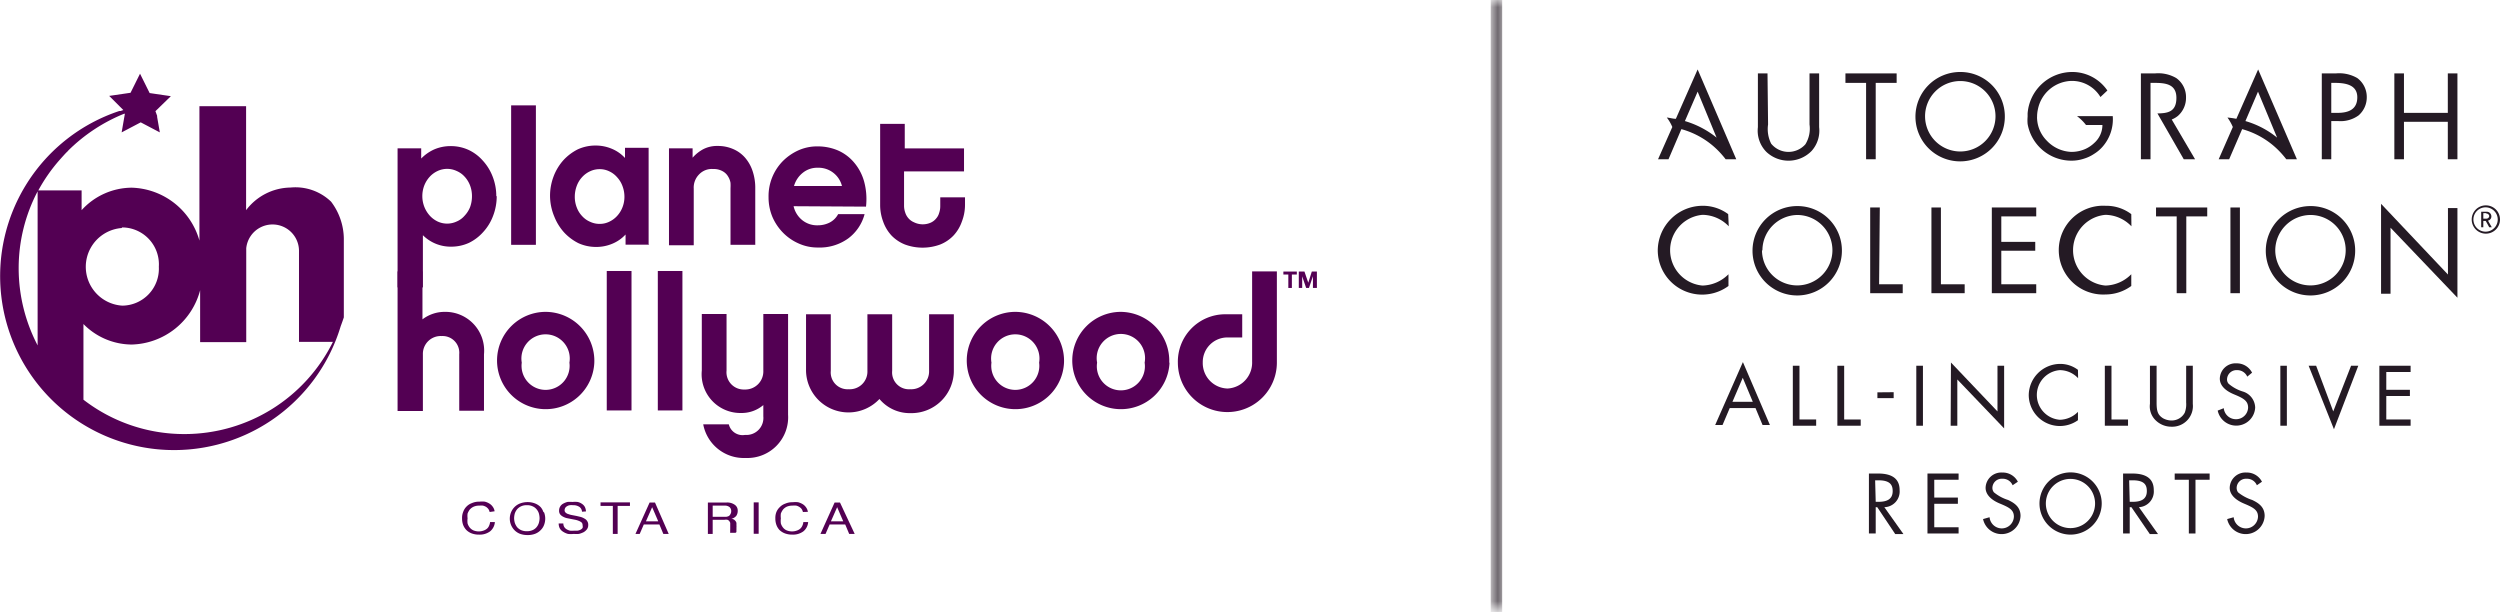 <svg id="Layer_3" data-name="Layer 3" xmlns="http://www.w3.org/2000/svg" xmlns:xlink="http://www.w3.org/1999/xlink" viewBox="0 0 176.76 43.27">
  <defs>
    <style>
      .cls-1 {
        fill: url(#linear-gradient);
      }

      .cls-2 {
        mask: url(#mask);
      }

      .cls-3 {
        fill: #241a24;
      }

      .cls-4 {
        fill: #530053;
      }

      .cls-5 {
        filter: url(#luminosity-invert);
      }
    </style>
    <linearGradient id="linear-gradient" x1="57.14" y1="68.27" x2="100.41" y2="68.27" gradientTransform="translate(44.3 102.56) rotate(-90)" gradientUnits="userSpaceOnUse">
      <stop offset="0.02" stop-color="#fff"/>
      <stop offset="0.07" stop-color="#cbcbcb"/>
      <stop offset="0.13" stop-color="#969696"/>
      <stop offset="0.2" stop-color="#686868"/>
      <stop offset="0.26" stop-color="#434343"/>
      <stop offset="0.32" stop-color="#252525"/>
      <stop offset="0.38" stop-color="#111"/>
      <stop offset="0.44" stop-color="#040404"/>
      <stop offset="0.5"/>
      <stop offset="0.56" stop-color="#040404"/>
      <stop offset="0.62" stop-color="#111"/>
      <stop offset="0.68" stop-color="#252525"/>
      <stop offset="0.74" stop-color="#434343"/>
      <stop offset="0.8" stop-color="#686868"/>
      <stop offset="0.87" stop-color="#969696"/>
      <stop offset="0.93" stop-color="#cbcbcb"/>
      <stop offset="0.98" stop-color="#fff"/>
    </linearGradient>
    <filter id="luminosity-invert" filterUnits="userSpaceOnUse" color-interpolation-filters="sRGB">
      <feColorMatrix values="-1 0 0 0 1 0 -1 0 0 1 0 0 -1 0 1 0 0 0 1 0"/>
    </filter>
    <mask id="mask" x="105.4" y="0" width="0.81" height="43.27" maskUnits="userSpaceOnUse">
      <g class="cls-5">
        <g transform="translate(-6.77 -2.14)">
          <rect class="cls-1" x="112.17" y="2.14" width="0.81" height="43.27"/>
        </g>
      </g>
    </mask>
  </defs>
  <g class="cls-2">
    <rect class="cls-3" x="105.4" width="0.81" height="43.27"/>
  </g>
  <g>
    <path class="cls-3" d="M182.53,18.66a1,1,0,0,1-1-1,1,1,0,1,1,2,0A1,1,0,0,1,182.53,18.66Zm0-1.86a.86.86,0,1,0,.84.86A.86.86,0,0,0,182.53,16.8Zm.24,1.41-.25-.45h-.17v.45h-.15v-1.1h.38a.33.33,0,0,1,.34.33.3.3,0,0,1-.24.3l.27.47Zm-.21-1h-.21v.39h.21a.2.2,0,0,0,.21-.19A.2.2,0,0,0,182.56,17.24Z" transform="translate(-6.77 -2.14)"/>
    <g>
      <path class="cls-3" d="M129,18.14a2.61,2.61,0,0,0-1.86-.81,2.51,2.51,0,0,0,0,5,2.68,2.68,0,0,0,1.84-.8v.83a3.14,3.14,0,0,1-5-2.51,3.18,3.18,0,0,1,3.17-3.16,3,3,0,0,1,1.81.59Z" transform="translate(-6.77 -2.14)"/>
      <path class="cls-3" d="M137,19.85a3.16,3.16,0,1,1-3.16-3.14A3.14,3.14,0,0,1,137,19.85Zm-5.65,0a2.49,2.49,0,1,0,2.49-2.51A2.51,2.51,0,0,0,131.38,19.84Z" transform="translate(-6.77 -2.14)"/>
      <path class="cls-3" d="M157.47,18.14a2.59,2.59,0,0,0-1.84-.81,2.51,2.51,0,0,0,0,5,2.65,2.65,0,0,0,1.83-.8v.83a3.09,3.09,0,0,1-1.81.6,3.14,3.14,0,1,1,0-6.27,2.93,2.93,0,0,1,1.81.59Z" transform="translate(-6.77 -2.14)"/>
      <path class="cls-3" d="M139.63,22.24h1.67v.63H139V16.81h.68Z" transform="translate(-6.77 -2.14)"/>
      <path class="cls-3" d="M144,22.24h1.68v.63h-2.35V16.81H144Z" transform="translate(-6.77 -2.14)"/>
      <path class="cls-3" d="M147.6,16.81h3.14v.63h-2.47v1.8h2.4v.63h-2.4v2.37h2.47v.63H147.6Z" transform="translate(-6.77 -2.14)"/>
      <path class="cls-3" d="M161.35,22.87h-.68V17.44h-1.46v-.63h3.62v.63h-1.48Z" transform="translate(-6.77 -2.14)"/>
      <path class="cls-3" d="M165.14,22.87h-.67V16.81h.67Z" transform="translate(-6.77 -2.14)"/>
      <path class="cls-3" d="M173.29,19.85a3.16,3.16,0,1,1-3.16-3.14A3.14,3.14,0,0,1,173.29,19.85Zm-5.65,0a2.49,2.49,0,1,0,2.49-2.51A2.51,2.51,0,0,0,167.64,19.84Z" transform="translate(-6.77 -2.14)"/>
      <path class="cls-3" d="M175.12,16.55l4.73,5v-4.7h.67v6.34l-4.73-4.95v4.67h-.67Z" transform="translate(-6.77 -2.14)"/>
      <g>
        <path class="cls-3" d="M131.78,10.94A2.29,2.29,0,0,0,132,12.3a1.58,1.58,0,0,0,1.23.58,1.6,1.6,0,0,0,1.19-.54,2.12,2.12,0,0,0,.29-1.4V7.33h.68v3.8a2.14,2.14,0,0,1-.53,1.68,2.28,2.28,0,0,1-3.2.07,2.13,2.13,0,0,1-.6-1.75V7.33h.68Z" transform="translate(-6.77 -2.14)"/>
        <path class="cls-3" d="M139.39,13.4h-.68V8h-1.46V7.33h3.62V8h-1.48Z" transform="translate(-6.77 -2.14)"/>
        <path class="cls-3" d="M148.52,10.38a3.16,3.16,0,1,1-3.16-3.15A3.14,3.14,0,0,1,148.52,10.38Zm-5.64,0a2.49,2.49,0,1,0,2.48-2.51A2.49,2.49,0,0,0,142.88,10.37Z" transform="translate(-6.77 -2.14)"/>
        <path class="cls-3" d="M171.6,13.4h-.67V7.33h1a2.55,2.55,0,0,1,1.51.33A1.66,1.66,0,0,1,174.11,9a1.69,1.69,0,0,1-.58,1.3,2.17,2.17,0,0,1-1.44.4h-.49Zm0-3.28h.45c.75,0,1.39-.23,1.39-1.1S172.64,8,171.85,8h-.25Z" transform="translate(-6.77 -2.14)"/>
        <path class="cls-3" d="M179.84,10.12V7.33h.68V13.4h-.68V10.75h-3.1V13.4h-.68V7.33h.68v2.79Z" transform="translate(-6.77 -2.14)"/>
        <path class="cls-3" d="M161.17,13.4h.8l-1.65-2.81a1.72,1.72,0,0,0,.43-.25,1.69,1.69,0,0,0,.58-1.3,1.64,1.64,0,0,0-.69-1.38,2.52,2.52,0,0,0-1.5-.33h-1V13.4h.68V8h.25c.79,0,1.58.07,1.58,1.06s-.61,1.09-1.34,1.1Z" transform="translate(-6.77 -2.14)"/>
        <path class="cls-3" d="M156.15,10.35h-2.53a3.18,3.18,0,0,1,.64.63h1.16a1.71,1.71,0,0,1-.58,1.27,2.26,2.26,0,0,1-.62.42,2.44,2.44,0,0,1-1,.21,2.51,2.51,0,0,1-1.72-.78,2.37,2.37,0,0,1-.7-1.56.76.76,0,0,1,0-.15,2.33,2.33,0,0,1,.06-.53,2.49,2.49,0,0,1,2.42-2,2.35,2.35,0,0,1,2,1.14l.49-.46a3,3,0,0,0-2.48-1.31,3.17,3.17,0,0,0-3.16,2.93v.23a2.92,2.92,0,0,0,0,.51,3.14,3.14,0,0,0,3.08,2.6,2.77,2.77,0,0,0,.9-.14,2.64,2.64,0,0,0,.72-.34,2.6,2.6,0,0,0,.62-.53A2.93,2.93,0,0,0,156.15,10.35Z" transform="translate(-6.77 -2.14)"/>
        <path class="cls-3" d="M124,13.4h.74l.91-2.13a5.85,5.85,0,0,1,2.59,1.51,6.48,6.48,0,0,1,.54.62h.75L126.8,7.05l-1.54,3.49c-.21,0-.42-.07-.64-.09a3,3,0,0,1,.39.67Zm1.9-2.7.9-2.08,1.34,3.25A6.49,6.49,0,0,0,125.9,10.7Z" transform="translate(-6.77 -2.14)"/>
        <path class="cls-3" d="M166.43,7.05l-1.54,3.49q-.31-.06-.63-.09a3.4,3.4,0,0,1,.38.67h0l-1,2.28h.74l.92-2.13a5.81,5.81,0,0,1,2.58,1.51,6.48,6.48,0,0,1,.54.62h.75Zm-.9,3.65.89-2.08,1.35,3.25A6.32,6.32,0,0,0,165.53,10.7Z" transform="translate(-6.77 -2.14)"/>
      </g>
    </g>
    <g>
      <path class="cls-3" d="M130,27.74l1.91,4.45h-.52l-.5-1.2h-1.82l-.51,1.2h-.52Zm-.74,2.81h1.44l-.71-1.7Z" transform="translate(-6.77 -2.14)"/>
      <path class="cls-3" d="M134,28v3.8h1.18v.44h-1.65V28Z" transform="translate(-6.77 -2.14)"/>
      <path class="cls-3" d="M137.16,28v3.8h1.17v.44h-1.65V28Z" transform="translate(-6.77 -2.14)"/>
      <path class="cls-3" d="M140.66,29.87v.42l-1.15,0v-.41Z" transform="translate(-6.77 -2.14)"/>
      <path class="cls-3" d="M142.73,28v4.24h-.47V28Z" transform="translate(-6.77 -2.14)"/>
      <path class="cls-3" d="M144.71,27.77,148,31.23V28h.47v4.43l-3.31-3.46v3.27h-.47Z" transform="translate(-6.77 -2.14)"/>
      <path class="cls-3" d="M153.7,28.88a1.79,1.79,0,0,0-1.29-.57,1.76,1.76,0,0,0,0,3.51,1.85,1.85,0,0,0,1.28-.56v.59a2.2,2.2,0,0,1-3.48-1.76,2.23,2.23,0,0,1,2.21-2.22,2.06,2.06,0,0,1,1.27.42Z" transform="translate(-6.77 -2.14)"/>
      <path class="cls-3" d="M156.06,28v3.8h1.17v.44h-1.64V28Z" transform="translate(-6.77 -2.14)"/>
      <path class="cls-3" d="M159.25,28v2.61c0,.61.09.87.45,1.1a1.25,1.25,0,0,0,.6.16,1.05,1.05,0,0,0,.94-.55,1.68,1.68,0,0,0,.1-.72V28h.47v2.7a1.46,1.46,0,0,1-1.51,1.61,1.58,1.58,0,0,1-1.06-.4,1.37,1.37,0,0,1-.46-1.22V28Z" transform="translate(-6.77 -2.14)"/>
      <path class="cls-3" d="M165.66,28.77a.77.77,0,0,0-.72-.46.67.67,0,0,0-.71.66.45.45,0,0,0,.11.3,2.78,2.78,0,0,0,1,.55,1.22,1.22,0,0,1,.88,1.13,1.34,1.34,0,0,1-2.65.22L164,31a.86.86,0,0,0,.85.78.85.85,0,0,0,.87-.82c0-.49-.35-.67-1-.94s-1-.65-1-1.11a1.11,1.11,0,0,1,1.18-1.08,1.21,1.21,0,0,1,1.1.66Z" transform="translate(-6.77 -2.14)"/>
      <path class="cls-3" d="M168.46,28v4.24H168V28Z" transform="translate(-6.77 -2.14)"/>
      <path class="cls-3" d="M170.53,28l1.21,3.23L173,28h.51l-1.72,4.49L170,28Z" transform="translate(-6.77 -2.14)"/>
      <path class="cls-3" d="M177.21,28v.44h-1.72v1.26h1.67v.44h-1.67v1.66h1.72v.44H175V28Z" transform="translate(-6.77 -2.14)"/>
      <path class="cls-3" d="M139.56,35.62c1,0,1.52.38,1.52,1.17A1.11,1.11,0,0,1,140,38l1.35,1.9h-.58L139.5,38h-.11v1.86h-.48V35.62Zm-.17,2h.2c.62,0,1-.2,1-.76,0-.4-.15-.76-1-.76h-.24Z" transform="translate(-6.77 -2.14)"/>
      <path class="cls-3" d="M145.25,35.62v.44h-1.72v1.26h1.67v.44h-1.67v1.66h1.72v.44h-2.2V35.62Z" transform="translate(-6.77 -2.14)"/>
      <path class="cls-3" d="M149.07,36.45a.75.75,0,0,0-.72-.46.66.66,0,0,0-.71.65.49.49,0,0,0,.11.31,2.94,2.94,0,0,0,1,.54c.46.22.88.5.88,1.13a1.34,1.34,0,0,1-2.65.22l.46-.13a.87.87,0,0,0,.85.79.86.86,0,0,0,.87-.83c0-.49-.35-.66-1-.93s-1-.66-1-1.11a1.11,1.11,0,0,1,1.18-1.08,1.2,1.2,0,0,1,1.1.65Z" transform="translate(-6.77 -2.14)"/>
      <path class="cls-3" d="M153.16,39.94a2.2,2.2,0,1,1,2.21-2.19A2.21,2.21,0,0,1,153.16,39.94Zm1.74-2.2a1.74,1.74,0,1,0-3.48,0,1.74,1.74,0,1,0,3.48,0Z" transform="translate(-6.77 -2.14)"/>
      <path class="cls-3" d="M157.53,35.62c1,0,1.52.38,1.52,1.17A1.11,1.11,0,0,1,158,38l1.35,1.9h-.58L157.47,38h-.12v1.86h-.47V35.62Zm-.18,2h.21c.62,0,1-.2,1-.76,0-.4-.14-.76-1-.76h-.25Z" transform="translate(-6.77 -2.14)"/>
      <path class="cls-3" d="M163,35.62v.44h-1v3.8h-.47v-3.8h-1v-.44Z" transform="translate(-6.77 -2.14)"/>
      <path class="cls-3" d="M166.34,36.45a.75.75,0,0,0-.72-.46.66.66,0,0,0-.71.65.53.53,0,0,0,.1.31,3.11,3.11,0,0,0,1,.54c.46.22.88.5.88,1.13a1.34,1.34,0,0,1-2.65.22l.46-.13a.87.87,0,0,0,.85.79.86.86,0,0,0,.87-.83c0-.49-.36-.66-1-.93s-1-.66-1-1.11a1.11,1.11,0,0,1,1.18-1.08,1.2,1.2,0,0,1,1.1.65Z" transform="translate(-6.77 -2.14)"/>
    </g>
  </g>
  <g>
    <path class="cls-4" d="M31.08,24.39h0V19a4.41,4.41,0,0,0-.9-2.6,3.63,3.63,0,0,0-2.87-1A4,4,0,0,0,24.17,17V9.65h-3.3v9.5a5.13,5.13,0,0,0-4.79-3.74A4.82,4.82,0,0,0,12.54,17V15.6H9.48A11.76,11.76,0,0,1,11,13.43l.16-.18.1-.11c.1-.11.19-.21.29-.3l.05-.06a12,12,0,0,1,3.95-2.6h0l.05,0-.23,1.32,1.35-.71,1.35.71-.19-1.09h0v-.08L17.76,10l1.09-1.06-1.5-.22-.68-1.37L16,8.7l-1.51.22,1,1-.2.07-.09,0A12.3,12.3,0,1,0,30.86,25.2c.08-.21.15-.41.22-.62ZM15.37,18.22A2.61,2.61,0,0,1,18,21a2.61,2.61,0,0,1-2.58,2.75,2.75,2.75,0,0,1,0-5.49ZM9.43,15.67V26.56A11.79,11.79,0,0,1,8.09,21.1,11.67,11.67,0,0,1,9.43,15.67ZM19.82,32.83a11.65,11.65,0,0,1-7.15-2.43V25.05a4.82,4.82,0,0,0,3.42,1.45,5.14,5.14,0,0,0,4.83-3.84v3.67h3.26V19.69a1.87,1.87,0,0,1,3.73.16h0v6.46h2.4A11.71,11.71,0,0,1,19.82,32.83Z" transform="translate(-6.77 -2.14)"/>
    <path class="cls-4" d="M41.89,16a3.84,3.84,0,0,1-.26,1.41,3.47,3.47,0,0,1-.7,1.14,3.25,3.25,0,0,1-1,.76,3,3,0,0,1-1.26.27,2.78,2.78,0,0,1-2-.81v3.69H34.88V12.63h1.67v.72a3,3,0,0,1,.93-.65,2.93,2.93,0,0,1,1.16-.23,3,3,0,0,1,1.26.27,3.07,3.07,0,0,1,1,.75,3.53,3.53,0,0,1,.7,1.13,3.79,3.79,0,0,1,.26,1.4Zm-1.75,0a2.1,2.1,0,0,0-.14-.76,1.91,1.91,0,0,0-.38-.61,1.6,1.6,0,0,0-.56-.4,1.59,1.59,0,0,0-1.35,0,1.76,1.76,0,0,0-.56.41,2,2,0,0,0-.38.61,2.11,2.11,0,0,0,0,1.51,2.07,2.07,0,0,0,.38.62,1.79,1.79,0,0,0,.56.42,1.59,1.59,0,0,0,1.35,0,1.51,1.51,0,0,0,.56-.41A1.91,1.91,0,0,0,40,16.8a2.21,2.21,0,0,0,.14-.78Z" transform="translate(-6.77 -2.14)"/>
    <polygon class="cls-4" points="37.89 17.31 36.14 17.31 36.14 7.45 37.89 7.45 37.89 17.31 37.89 17.31"/>
    <polygon class="cls-4" points="44.65 29.02 42.9 29.02 42.9 19.16 44.65 19.16 44.65 29.02 44.65 29.02"/>
    <polygon class="cls-4" points="48.25 29.02 46.51 29.02 46.51 19.16 48.25 19.16 48.25 29.02 48.25 29.02"/>
    <path class="cls-4" d="M52.67,19.44H51v-.72a2.65,2.65,0,0,1-.93.65,2.93,2.93,0,0,1-1.16.23,3,3,0,0,1-1.25-.27,3.55,3.55,0,0,1-1-.75,3.71,3.71,0,0,1-.7-1.13A3.84,3.84,0,0,1,45.66,16a3.88,3.88,0,0,1,.26-1.41,3.64,3.64,0,0,1,.7-1.14,3.55,3.55,0,0,1,1-.75,3,3,0,0,1,1.25-.27,2.93,2.93,0,0,1,1.16.23,2.65,2.65,0,0,1,.93.65v-.72h1.67v6.81Zm-1.75-3.39a2.14,2.14,0,0,0-.14-.76,1.85,1.85,0,0,0-.38-.62,1.65,1.65,0,0,0-.56-.42,1.53,1.53,0,0,0-.67-.15,1.57,1.57,0,0,0-.68.15,1.76,1.76,0,0,0-.56.41,1.85,1.85,0,0,0-.38.62,2.19,2.19,0,0,0-.14.77,2.06,2.06,0,0,0,.14.76,1.8,1.8,0,0,0,.38.61,1.6,1.6,0,0,0,.56.4,1.57,1.57,0,0,0,.68.15,1.53,1.53,0,0,0,.67-.15,1.76,1.76,0,0,0,.56-.41,1.91,1.91,0,0,0,.38-.61,2,2,0,0,0,.14-.75Z" transform="translate(-6.77 -2.14)"/>
    <path class="cls-4" d="M60.16,19.45H58.42v-4a3.29,3.29,0,0,0,0-.38,1.23,1.23,0,0,0-.17-.45,1,1,0,0,0-.38-.37,1.29,1.29,0,0,0-.68-.16,1.24,1.24,0,0,0-1,.39,1.32,1.32,0,0,0-.37,1v4H54.07V12.63h1.67v.66a2.66,2.66,0,0,1,.77-.61,2.12,2.12,0,0,1,1-.22,2.67,2.67,0,0,1,1.1.22,2.33,2.33,0,0,1,.84.61,2.77,2.77,0,0,1,.53.94,3.71,3.71,0,0,1,.19,1.24v4Z" transform="translate(-6.77 -2.14)"/>
    <path class="cls-4" d="M62.88,16.72a1.77,1.77,0,0,0,.63,1,1.67,1.67,0,0,0,1.08.35,1.84,1.84,0,0,0,.83-.19,1.41,1.41,0,0,0,.61-.6H67.9A3.14,3.14,0,0,1,66.74,19a3.44,3.44,0,0,1-2.14.64,3.23,3.23,0,0,1-1.35-.28,3.54,3.54,0,0,1-1.11-.76,3.68,3.68,0,0,1-.76-1.13,3.59,3.59,0,0,1-.27-1.39,3.54,3.54,0,0,1,1-2.54,3.74,3.74,0,0,1,1.11-.77,3.23,3.23,0,0,1,1.35-.28,3.65,3.65,0,0,1,1.43.28,3.13,3.13,0,0,1,1.14.84,3.52,3.52,0,0,1,.72,1.34,4.75,4.75,0,0,1,.14,1.8Zm3.42-1.43A1.71,1.71,0,0,0,64.59,14a1.62,1.62,0,0,0-1.05.35,1.83,1.83,0,0,0-.63.94Z" transform="translate(-6.77 -2.14)"/>
    <path class="cls-4" d="M75,16.6a3.29,3.29,0,0,1-.22,1.2,2.79,2.79,0,0,1-.6,1,2.68,2.68,0,0,1-.94.63,3.6,3.6,0,0,1-2.48,0,2.72,2.72,0,0,1-.95-.63,2.84,2.84,0,0,1-.6-1,3.36,3.36,0,0,1-.21-1.2v-5.7h1.74v1.73h4.19v1.63H70.69V16.7a1.44,1.44,0,0,0,.08.46,1.11,1.11,0,0,0,.22.4,1.05,1.05,0,0,0,.39.29A1.41,1.41,0,0,0,72,18a1.4,1.4,0,0,0,.56-.11,1.05,1.05,0,0,0,.39-.29,1,1,0,0,0,.22-.4,1.44,1.44,0,0,0,.08-.46v-.65H75v.55Z" transform="translate(-6.77 -2.14)"/>
    <path class="cls-4" d="M41,31.18H39.24v-4A1.18,1.18,0,0,0,38,25.9a1.26,1.26,0,0,0-1.33,1.3v4H34.88V21.33h1.76v3.39a2.58,2.58,0,0,1,1.57-.53,2.74,2.74,0,0,1,2.78,3v4Z" transform="translate(-6.77 -2.14)"/>
    <path class="cls-4" d="M48.79,27.78a3.44,3.44,0,1,1-3.44-3.59,3.46,3.46,0,0,1,3.44,3.59Zm-1.76,0a1.71,1.71,0,1,0-3.37,0,1.7,1.7,0,1,0,3.37,0Z" transform="translate(-6.77 -2.14)"/>
    <path class="cls-4" d="M62.49,31.46a2.88,2.88,0,0,1-3,3.06,2.92,2.92,0,0,1-3-2.38H58.3a1,1,0,0,0,1.15.75,1.2,1.2,0,0,0,1.29-1.31v-.8a2.36,2.36,0,0,1-1.56.56,2.74,2.74,0,0,1-2.79-3v-4h1.75v4a1.22,1.22,0,0,0,1.27,1.34,1.28,1.28,0,0,0,1.33-1.34v-4h1.75v7.1Z" transform="translate(-6.77 -2.14)"/>
    <path class="cls-4" d="M74.21,28.29a3,3,0,0,1-3.08,3.06,2.79,2.79,0,0,1-2.18-1,3,3,0,0,1-5.19-2.1V24.36h1.75v4a1.19,1.19,0,0,0,1.27,1.3,1.25,1.25,0,0,0,1.32-1.3v-4h1.75v4a1.19,1.19,0,0,0,1.28,1.3,1.26,1.26,0,0,0,1.33-1.3v-4h1.75v3.93Z" transform="translate(-6.77 -2.14)"/>
    <path class="cls-4" d="M82,27.78a3.44,3.44,0,1,1-3.45-3.59A3.46,3.46,0,0,1,82,27.78Zm-1.76,0a1.71,1.71,0,1,0-3.37,0,1.7,1.7,0,1,0,3.37,0Z" transform="translate(-6.77 -2.14)"/>
    <path class="cls-4" d="M89.46,27.78A3.44,3.44,0,1,1,86,24.19a3.46,3.46,0,0,1,3.44,3.59Zm-1.76,0a1.71,1.71,0,1,0-3.36,0,1.7,1.7,0,1,0,3.36,0Z" transform="translate(-6.77 -2.14)"/>
    <path class="cls-4" d="M94.6,26h-1a1.74,1.74,0,0,0-1.79,1.76,1.8,1.8,0,0,0,1.75,1.85,1.83,1.83,0,0,0,1.74-1.9V21.33h1.75v6.42a3.5,3.5,0,1,1-7,.05,3.35,3.35,0,0,1,3.33-3.44H94.6V26Z" transform="translate(-6.77 -2.14)"/>
    <g>
      <path class="cls-4" d="M97.51,21.55v-.21h.95v.21h-.35v.95h-.25v-.95Z" transform="translate(-6.77 -2.14)"/>
      <path class="cls-4" d="M99,21.34l.27.79h0l.25-.79h.36V22.5H99.6v-.83h0l-.28.83h-.2l-.28-.82h0v.82h-.24V21.34Z" transform="translate(-6.77 -2.14)"/>
    </g>
  </g>
  <g>
    <path class="cls-4" d="M66.16,37.67h-.38l-1,2.22h.36l.29-.67h1.1l.28.67h.39ZM65.52,39l.44-1h0l.43,1Z" transform="translate(-6.77 -2.14)"/>
    <path class="cls-4" d="M58.84,39.76a.83.83,0,0,1,0-.15s0-.11,0-.17a.86.86,0,0,0,0-.16l0-.16a.31.31,0,0,0-.06-.13.57.57,0,0,0-.11-.11.47.47,0,0,0-.19-.06h0a.61.61,0,0,0,.35-.21.63.63,0,0,0,.1-.36.49.49,0,0,0-.21-.42.91.91,0,0,0-.58-.16H56.82v2.22h.34v-1H58a.56.56,0,0,1,.2,0,.3.3,0,0,1,.13.09.54.54,0,0,1,.07.13l0,.15,0,.17v.15a.59.59,0,0,0,0,.14.13.13,0,0,0,0,.09h.38A.57.57,0,0,1,58.84,39.76Zm-.53-1.14a.6.6,0,0,1-.19.06l-.23,0h-.73v-.79H58a.52.52,0,0,1,.36.11.38.38,0,0,1,.11.28.39.39,0,0,1-.05.2A.37.37,0,0,1,58.31,38.62Z" transform="translate(-6.77 -2.14)"/>
    <path class="cls-4" d="M63.54,38.34a.67.67,0,0,0-.09-.21.61.61,0,0,0-.17-.15.67.67,0,0,0-.21-.09,1.09,1.09,0,0,0-.26,0,1,1,0,0,0-.4.07.79.79,0,0,0-.27.2,1.18,1.18,0,0,0-.16.29,1.33,1.33,0,0,0,0,.34,1.36,1.36,0,0,0,0,.36.86.86,0,0,0,.16.3.65.65,0,0,0,.28.2,1,1,0,0,0,.7,0,.73.73,0,0,0,.23-.13.62.62,0,0,0,.15-.21.77.77,0,0,0,.07-.26h.34a.93.93,0,0,1-.34.66,1.23,1.23,0,0,1-.78.23,1.44,1.44,0,0,1-.53-.09,1.12,1.12,0,0,1-.38-.24,1.07,1.07,0,0,1-.22-.37,1.35,1.35,0,0,1-.07-.46,1.12,1.12,0,0,1,.08-.45A1,1,0,0,1,61.9,38a1,1,0,0,1,.39-.25,1.22,1.22,0,0,1,.53-.1,1.58,1.58,0,0,1,.38,0,1.22,1.22,0,0,1,.33.14.8.8,0,0,1,.23.22.7.7,0,0,1,.13.32Z" transform="translate(-6.77 -2.14)"/>
    <rect class="cls-4" x="53.29" y="35.52" width="0.35" height="2.22"/>
    <path class="cls-4" d="M53.08,37.67H52.7l-1,2.22H52l.29-.67h1.1l.28.67h.38ZM52.44,39l.44-1h0l.43,1Z" transform="translate(-6.77 -2.14)"/>
    <polygon class="cls-4" points="43.33 35.77 42.46 35.77 42.46 35.52 44.54 35.52 44.54 35.77 43.67 35.77 43.67 37.75 43.33 37.75 43.33 35.77"/>
    <path class="cls-4" d="M47.92,38.32a.44.44,0,0,0-.2-.35.76.76,0,0,0-.44-.11.82.82,0,0,0-.22,0,.48.48,0,0,0-.18.06.41.41,0,0,0-.14.12.35.35,0,0,0-.05.18.21.21,0,0,0,.08.17.43.43,0,0,0,.19.1,1.38,1.38,0,0,0,.26.07l.31.06.3.07a1.11,1.11,0,0,1,.27.12.47.47,0,0,1,.19.18.45.45,0,0,1,.07.27.49.49,0,0,1-.09.3.79.79,0,0,1-.24.21,1.61,1.61,0,0,1-.33.12,2.19,2.19,0,0,1-.36,0,1.84,1.84,0,0,1-.41,0,1.17,1.17,0,0,1-.34-.15.69.69,0,0,1-.24-.24.78.78,0,0,1-.08-.35h.33a.48.48,0,0,0,.06.24.46.46,0,0,0,.17.17.87.87,0,0,0,.24.1,1.27,1.27,0,0,0,.28,0l.24,0a.65.65,0,0,0,.21-.06.42.42,0,0,0,.16-.13.39.39,0,0,0,0-.2.25.25,0,0,0-.07-.19.68.68,0,0,0-.19-.11,1.34,1.34,0,0,0-.26-.08l-.31-.06-.3-.06a1.09,1.09,0,0,1-.27-.11.6.6,0,0,1-.19-.16.42.42,0,0,1-.07-.26.55.55,0,0,1,.29-.49,1.34,1.34,0,0,1,.3-.12,2.09,2.09,0,0,1,.35,0,2,2,0,0,1,.37,0,.83.83,0,0,1,.3.13.63.63,0,0,1,.21.22.79.79,0,0,1,.08.32Z" transform="translate(-6.77 -2.14)"/>
    <path class="cls-4" d="M45.19,38.34A1,1,0,0,0,45,38a1.11,1.11,0,0,0-.39-.26,1.44,1.44,0,0,0-.54-.1,1.53,1.53,0,0,0-.54.1,1.11,1.11,0,0,0-.39.26,1.17,1.17,0,0,0,0,1.62,1.11,1.11,0,0,0,.39.26,1.53,1.53,0,0,0,.54.09,1.45,1.45,0,0,0,.54-.09,1.11,1.11,0,0,0,.39-.26,1,1,0,0,0,.24-.37,1.25,1.25,0,0,0,0-.88Zm-.32.77a.87.87,0,0,1-.16.3.74.74,0,0,1-.28.21,1,1,0,0,1-.41.08,1,1,0,0,1-.41-.08.83.83,0,0,1-.28-.21,1.08,1.08,0,0,1-.16-.3,1.26,1.26,0,0,1-.05-.33,1.33,1.33,0,0,1,.05-.34,1,1,0,0,1,.16-.29.83.83,0,0,1,.28-.21.88.88,0,0,1,.41-.08.86.86,0,0,1,.41.08.74.74,0,0,1,.28.21.83.83,0,0,1,.16.29,1.33,1.33,0,0,1,.05.34A1.26,1.26,0,0,1,44.87,39.11Z" transform="translate(-6.77 -2.14)"/>
    <path class="cls-4" d="M41.39,38.34a.67.67,0,0,0-.09-.21.75.75,0,0,0-.16-.15.85.85,0,0,0-.22-.09,1.09,1.09,0,0,0-.26,0,.94.94,0,0,0-.39.07.84.84,0,0,0-.28.2,1.18,1.18,0,0,0-.16.29,1.33,1.33,0,0,0,0,.34,1.36,1.36,0,0,0,0,.36.86.86,0,0,0,.16.3.72.72,0,0,0,.28.2,1,1,0,0,0,.7,0,.73.73,0,0,0,.23-.13.51.51,0,0,0,.15-.21.77.77,0,0,0,.07-.26h.34a.93.93,0,0,1-.34.66,1.23,1.23,0,0,1-.78.23,1.44,1.44,0,0,1-.53-.09,1.08,1.08,0,0,1-.37-.24,1.1,1.1,0,0,1-.23-.37,1.35,1.35,0,0,1-.07-.46,1.12,1.12,0,0,1,.08-.45,1,1,0,0,1,.23-.37,1,1,0,0,1,.39-.25,1.25,1.25,0,0,1,.53-.1,1.58,1.58,0,0,1,.38,0,1.1,1.1,0,0,1,.33.14.8.8,0,0,1,.23.22.7.7,0,0,1,.13.32Z" transform="translate(-6.77 -2.14)"/>
  </g>
</svg>
